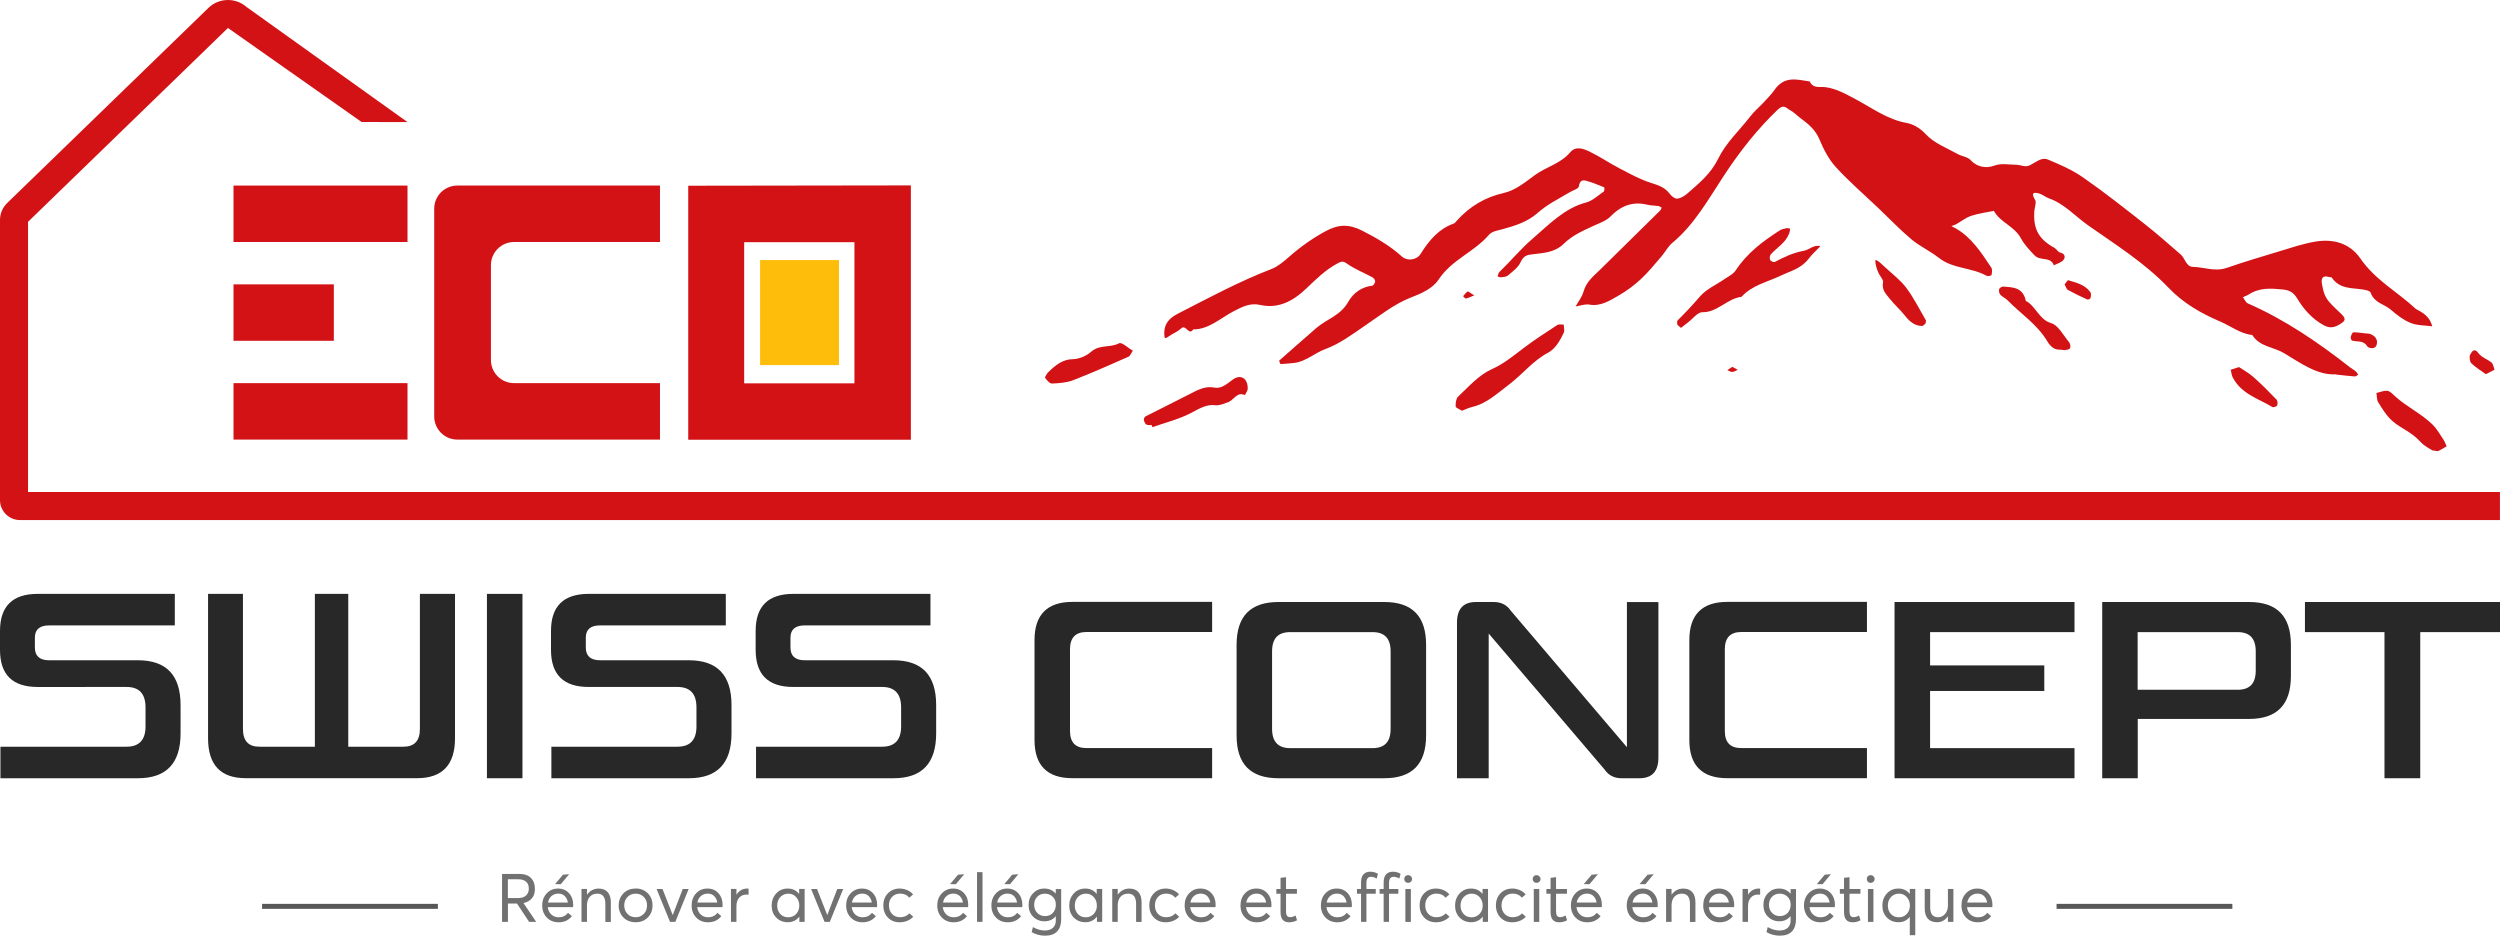 <svg xmlns="http://www.w3.org/2000/svg" id="Layer_2" data-name="Layer 2" viewBox="0 0 455.77 170.57"><defs><style>      .cls-1 {        fill: #717171;      }      .cls-1, .cls-2, .cls-3, .cls-4, .cls-5 {        stroke-width: 0px;      }      .cls-2 {        fill: #d31216;      }      .cls-3 {        fill: #575757;      }      .cls-4 {        fill: #ffbd0b;      }      .cls-5 {        fill: #282828;      }    </style></defs><g id="Layer_1-2" data-name="Layer 1"><g><rect class="cls-4" x="138.57" y="47.41" width="14.39" height="19.15"></rect><g><path class="cls-2" d="M5.11,89.7v-49.26L41.56,5.1l24.36,17.14,8.37.02L44.94,1.27c-1.99-1.75-5.03-1.68-6.93.16L1.3,37.02c-.82.8-1.3,1.91-1.3,3.06v51.1c0,2,1.63,3.63,3.63,3.63h452.13v-5.11H5.11Z"></path><rect class="cls-2" x="42.57" y="33.83" width="31.72" height="10.29"></rect><rect class="cls-2" x="42.57" y="69.85" width="31.72" height="10.29"></rect><path class="cls-2" d="M83.38,80.14h36.94v-10.29h-26.6c-2.33,0-4.22-1.89-4.22-4.22v-17.29c0-2.33,1.89-4.22,4.22-4.22h26.6v-10.29h-36.94c-2.33,0-4.22,1.89-4.22,4.22v37.87c0,2.33,1.89,4.22,4.22,4.22Z"></path><path class="cls-2" d="M125.47,33.86v46.31h40.59v-46.37l-40.59.06ZM155.77,69.88h-20.1v-25.73h20.1v25.73Z"></path><rect class="cls-2" x="42.57" y="51.84" width="18.29" height="10.29"></rect><g><path class="cls-2" d="M425.89,68.24c-3.47.21-6.51-2.09-9.55-3.89-1.89-1.12-4.36-1.1-5.74-3.28-2.13-.21-3.9-1.62-5.81-2.44-3.39-1.45-6.68-3.27-9.47-6.19-4.36-4.56-9.62-7.82-14.64-11.36-2.36-1.66-4.38-3.97-7.15-4.92-.61-.21-1.15-.71-1.76-.88-1.03-.29-1.56-.15-.73,1.21.25.41-.11,1.28-.16,1.94-.25,3.3.8,5.19,3.67,6.76.38.21.66.78,1.04.86.81.16,1.02.79.61,1.32-.4.52-1.16.68-1.76,1-.66-1.71-2.44-.68-3.55-1.84-.92-.96-1.84-1.95-2.46-3.08-1.23-2.27-3.71-2.83-4.94-5.01-1.39.29-2.81.47-4.16.92-.94.31-1.79,1.01-2.69,1.51-.28.16-.59.23-.89.34.29.16.59.3.87.47,2.8,1.61,4.6,4.39,6.42,7.13.2.3.13.92.02,1.34-.04.13-.69.25-.93.11-2.76-1.54-6.08-1.21-8.69-3.27-1.58-1.24-3.42-2.06-4.96-3.35-2.1-1.76-4.03-3.79-6.04-5.7-2.59-2.47-5.29-4.8-7.73-7.45-1.26-1.37-2.23-3.2-2.98-5.01-.78-1.89-2.12-2.93-3.54-3.98-.63-.47-1.19-1.09-1.87-1.43-.65-.33-1.08-1.16-2.2-.1-3.7,3.52-6.84,7.51-9.72,11.87-2.89,4.38-5.48,9.1-9.5,12.42-.8.66-1.34,1.72-2.05,2.54-1.2,1.39-2.37,2.85-3.7,4.08-1.23,1.14-2.6,2.16-4.01,2.97-1.67.96-3.34,2.05-5.38,1.68-.8-.14-1.67.21-2.51.34.49-.9,1.17-1.73,1.44-2.7.53-1.9,1.88-2.87,3.08-4.06,3.63-3.56,7.26-7.14,10.88-10.72.13-.13.19-.35.29-.53-.19-.1-.38-.27-.59-.3-.69-.1-1.41-.08-2.09-.25-2.53-.6-4.67.12-6.64,2.14-.79.81-1.94,1.18-2.97,1.66-1.98.92-3.95,1.74-5.64,3.4-1.48,1.45-3.47,1.6-5.3,1.81-1.1.13-1.89.13-2.5,1.49-.45.98-1.45,1.68-2.28,2.4-.32.27-.83.28-1.26.34-.21.03-.43-.1-.65-.16.11-.27.15-.63.33-.8,2.04-1.96,3.91-4.23,5.98-6.01,3.01-2.6,5.92-5.66,9.85-6.67,1.15-.3,2.17-1.29,3.23-2.02.11-.08.11-.72.04-.75-1.03-.42-2.06-.84-3.12-1.14-.68-.2-1.3-.27-1.49.98-.06.44-1.09.72-1.67,1.07-1.99,1.19-4.06,2.18-5.87,3.79-1.86,1.64-4.14,2.33-6.4,2.95-.84.23-1.9.37-2.44,1.01-2.75,3.2-6.75,4.48-9.23,8.22-1.04,1.57-3.14,2.5-4.91,3.18-3.12,1.19-5.78,3.35-8.54,5.22-2.33,1.58-4.58,3.28-7.14,4.21-1.99.72-3.67,2.37-5.83,2.55-.78.06-1.55.17-2.33.19-.09,0-.3-.6-.26-.64,2.22-1.98,4.46-3.91,6.69-5.87,1.92-1.7,4.46-2.26,5.94-4.91.85-1.53,2.47-2.69,4.32-2.86.2-.02.53-.51.54-.78.01-.26-.27-.63-.51-.76-1.55-.84-3.21-1.47-4.65-2.5-.75-.53-1.06-.37-1.76,0-2.14,1.14-3.88,2.87-5.65,4.56-2.49,2.38-5.19,3.72-8.45,2.97-1.74-.4-3.2.34-4.82,1.18-2.37,1.24-4.53,3.32-7.33,3.29-.82,1.25-1.32-1.03-2.22-.17-.67.64-1.58.95-2.33,1.5-.6.44-.71.31-.73-.43-.07-2.04,1.02-3.01,2.49-3.77,5.62-2.88,11.19-5.88,17.03-8.13,1.15-.44,2.21-1.33,3.19-2.19,2.08-1.84,4.28-3.4,6.66-4.69,2.34-1.27,4.23-1.38,6.73-.11,2.56,1.3,5.04,2.74,7.25,4.73.95.86,2.7.62,3.39-.51,1.55-2.5,3.35-4.59,6.01-5.51.21-.07.39-.31.55-.5,2.42-2.71,5.27-4.34,8.6-5.09,2.08-.47,3.88-1.94,5.64-3.24,2.09-1.55,4.65-2.04,6.48-4.19,1.02-1.2,2.43-.63,3.54-.1,1.87.9,3.62,2.11,5.48,3.07,1.86.97,3.72,2,5.69,2.62,1.33.42,2.53.8,3.45,2.02.32.43.9.89,1.34.85.61-.06,1.28-.45,1.8-.9,2.1-1.83,4.3-3.61,5.61-6.29,1.51-3.08,3.93-5.22,5.91-7.81.7-.92,1.59-1.64,2.37-2.48.71-.77,1.46-1.51,2.06-2.37,1.82-2.61,4.15-1.83,6.41-1.51.61,1.35,1.82.91,2.79,1.03,2.02.25,3.76,1.25,5.55,2.2,3.03,1.61,5.84,3.72,9.31,4.33,1.13.2,2.4.88,3.42,1.98,1.63,1.76,3.88,2.56,5.89,3.69.77.43,1.8.49,2.38,1.12,1.24,1.36,2.98,1.48,4.17,1.03,1.46-.54,2.7-.19,4.03-.2.82,0,1.73.47,2.42.17,1.14-.5,2.23-1.62,3.44-1.12,2.22.92,4.47,1.9,6.46,3.29,3.85,2.68,7.55,5.61,11.27,8.53,2.22,1.74,4.35,3.64,6.5,5.5.79.68.97,2.22,2.2,2.25,2.05.05,4.04.92,6.17.19,3.13-1.08,6.3-2.03,9.46-2.98,2.22-.67,4.43-1.43,6.69-1.81,3.17-.54,6.25.21,8.22,3.06,2.72,3.94,6.65,6.01,9.94,9.05.24.23.55.38.84.53,1.1.59,1.98,1.42,2.33,2.8-1.33-.18-2.73-.13-3.95-.62-1.29-.52-2.5-1.44-3.59-2.4-1.2-1.06-2.99-1.19-3.68-3.09-.14-.39-.96-.53-1.49-.61-2-.3-4.15-.06-5.59-2.14-.1-.15-.44-.08-.65-.15-.9-.28-1.35.18-1.17,1.19.46,2.55.69,2.91,3.44,5.47.9.84.95,1.27.08,1.82-.98.62-1.86,1.05-3.15.35-2.12-1.15-3.65-2.86-4.92-4.97-.64-1.06-1.44-1.46-2.57-1.56-2.15-.21-4.25-.39-6.25.93-.32.21-.68.31-1.03.47.3.39.53.98.91,1.14,6.68,2.92,12.74,7.04,18.58,11.62.35.28.75.48,1.09.77.18.15.29.4.44.6-.2.11-.41.33-.6.32-1.05-.07-2.1-.2-3.44-.35Z"></path><path class="cls-2" d="M306.46,59.78c-.35-.32-.6-.44-.67-.64-.07-.22-.05-.63.08-.76,1.39-1.36,2.72-2.79,4.01-4.29,1.22-1.42,3.03-2.18,4.57-3.25.68-.47,1.52-.85,1.97-1.53,2.12-3.23,5-5.34,8-7.28.37-.24.82-.33,1.25-.42.22-.05.46.04.69.07-.05.28-.06.57-.16.83-.67,1.79-2.23,2.6-3.37,3.86-.18.2-.25.8-.12,1.02.14.25.66.47.87.36,1.7-.92,3.39-1.69,5.28-2.03.98-.18,1.87-1.19,3.01-.83-.73.77-1.53,1.48-2.18,2.33-1.35,1.76-3.31,2.2-5.03,3.03-2.45,1.18-5.15,1.67-7.18,3.87-2.55.27-4.41,2.88-7.14,2.8-.83-.02-1.71,1.18-2.57,1.83-.46.35-.91.71-1.3,1.02Z"></path><path class="cls-2" d="M266.53,74.88c-.48-.31-1.13-.51-1.15-.79-.04-.58.08-1.44.43-1.77,1.96-1.83,3.75-3.94,6.18-5.03,2.12-.94,3.94-2.45,5.82-3.87,1.96-1.49,4.03-2.82,6.07-4.15.32-.21.8-.08,1.2-.11.01.5.19,1.1.01,1.49-.7,1.48-1.54,2.96-2.9,3.67-2.69,1.41-4.64,3.94-7.04,5.75-2.13,1.6-4.14,3.52-6.75,4.12-.63.15-1.23.45-1.86.69Z"></path><path class="cls-2" d="M209.99,77.52c-.35-.04-.74.03-1.03-.14-.22-.13-.37-.53-.43-.85-.03-.18.15-.53.31-.62,2.69-1.38,5.41-2.7,8.1-4.09,1.43-.74,2.8-1.49,4.46-1.16,1.28.26,2.29-.69,3.35-1.46,1.45-1.05,2.75-.22,2.72,1.66,0,.4-.52,1.18-.56,1.16-1.4-.66-2.03,1-3.08,1.33-.73.23-1.51.62-2.22.53-1.67-.22-2.95.61-4.42,1.38-2.25,1.18-4.73,1.78-7.11,2.62-.03-.12-.06-.25-.08-.37Z"></path><path class="cls-2" d="M443.48,82.13c-.52-.35-1.47-.77-2.14-1.51-.88-.97-1.84-1.65-2.92-2.3-2.59-1.54-3.13-2.21-4.87-5.01-.26-.42-.21-1.1-.31-1.66.67-.15,1.35-.47,1.99-.4.48.05.94.56,1.35.94,2.17,2,4.84,3.18,6.95,5.27.77.77,1.34,1.8,1.96,2.73.23.35.37.78.55,1.18-.49.29-.98.61-1.49.84-.19.09-.46-.03-1.08-.1Z"></path><path class="cls-2" d="M206.53,63.93c-.36.53-.5.97-.75,1.08-3.35,1.47-6.7,2.98-10.1,4.29-1.23.47-2.59.57-3.89.62-.44.02-.91-.6-1.27-1.04-.06-.07.3-.75.57-1.01,1.3-1.27,2.6-2.36,4.49-2.39,1.12-.02,2.44-.56,3.34-1.35,1.56-1.38,3.44-.68,5.07-1.54.53-.28,1.59.81,2.54,1.34Z"></path><path class="cls-2" d="M375.7,63.74c-1.04.11-1.82-.45-2.45-1.5-1.88-3.15-4.83-5-7.26-7.5-.39-.4-.94-.6-1.31-1.01-.2-.21-.31-.72-.22-1.01.07-.23.51-.5.76-.48,1.73.15,3.58.11,4.11,2.62,1.8.92,2.4,3.4,4.61,4.05,1.31.38,2.26,2.27,3.32,3.54.18.22.25.8.12,1.04-.12.23-.57.28-.89.33-.22.04-.46-.04-.79-.07Z"></path><path class="cls-2" d="M351.04,58.97c-.15.11-.4.46-.64.46-1.3-.02-2.25-.78-3.09-1.85-.87-1.11-1.94-2.03-2.81-3.14-.65-.82-1.48-1.56-1.21-3,.09-.45-.52-1.04-.78-1.59-.64-1.34-.74-2.6-.48-2.46.57.3,1.07.8,1.56,1.26,1.33,1.25,2.82,2.35,3.93,3.81,1.36,1.81,2.41,3.93,3.58,5.92.05.08-.02.26-.06.59Z"></path><path class="cls-2" d="M408.21,66.93c.83.56,1.81,1.09,2.63,1.82,1.45,1.29,2.83,2.69,4.2,4.11.18.19.24.8.11,1.04-.13.23-.68.42-.89.3-2.55-1.56-5.59-2.31-7.22-5.4-.21-.4-.24-.92-.36-1.39.42-.13.84-.27,1.52-.49Z"></path><path class="cls-2" d="M453.2,68.22c-.91-.66-1.86-1.22-2.66-1.99-.29-.28-.41-1.22-.2-1.58.25-.45.71-1.36,1.5-.27.57.79,1.64,1.09,2.4,1.73.3.25.36.86.53,1.3-.45.23-.91.46-1.57.8Z"></path><path class="cls-2" d="M376.4,51.85c.25-.3.54-.8.67-.76,1.46.46,3.02.77,4.04,2.2.16.22.09.72,0,1.06-.03.14-.43.32-.58.25-1.2-.54-2.39-1.11-3.55-1.75-.25-.14-.36-.6-.59-1.01Z"></path><path class="cls-2" d="M431.08,60.77c.34.04.71,0,1.02.12.82.29,1.46.96,1.19,1.93-.29,1.05-1.54.6-1.71.33-.74-1.19-1.84-.77-2.77-1.06-.14-.04-.3-.44-.26-.62.08-.33.3-.87.47-.88.68-.03,1.37.1,2.06.17Z"></path><path class="cls-2" d="M315.8,66.88c.44.24.73.39,1.01.54-.34.14-.67.37-1.01.39-.3.01-.6-.22-.89-.34.31-.2.61-.41.89-.59Z"></path><path class="cls-2" d="M268.76,53.85c-.7.28-1.1.49-1.51.57-.15.03-.34-.28-.52-.43.27-.29.52-.62.83-.85.09-.06.35.19,1.2.71Z"></path></g></g><g><g><path class="cls-1" d="M95.44,164.63c.66-.14,1.17-.43,1.53-.86.37-.43.55-1.01.55-1.74,0-.82-.24-1.48-.72-1.97-.48-.49-1.2-.74-2.17-.74h-3.1v8.74h1.07v-3.34h1.65l2.21,3.34h1.29l-2.31-3.42h0ZM92.59,163.74v-3.44h1.9c.61,0,1.08.15,1.42.44s.5.71.5,1.26-.17.95-.51,1.26c-.34.32-.86.47-1.56.47h-1.75Z"></path><polygon class="cls-1" points="103.76 159.37 102.63 159.47 101.19 161.18 102.23 161.2 103.76 159.37"></polygon><path class="cls-1" d="M101.73,161.99c-.82,0-1.5.29-2.05.87-.55.58-.83,1.32-.83,2.21s.28,1.64.84,2.21c.56.57,1.27.86,2.14.86,1.03,0,1.84-.37,2.43-1.12l-.7-.6c-.43.54-.99.81-1.69.81-.54,0-1-.17-1.36-.51-.37-.34-.58-.78-.65-1.34h4.62v-.15c.02-.11.02-.19.02-.26,0-.87-.26-1.58-.77-2.14-.51-.56-1.18-.84-2.01-.84ZM99.9,164.55c.09-.51.31-.91.65-1.2.34-.29.75-.44,1.23-.44s.87.15,1.17.44c.3.3.5.69.58,1.19h-3.62Z"></path><path class="cls-1" d="M109.2,161.99c-.93,0-1.65.37-2.18,1.12h-.01v-1.05h-1v6h1v-2.99c0-.67.17-1.2.51-1.58s.8-.57,1.37-.57c.98,0,1.47.62,1.47,1.87v3.28h1v-3.56c0-.83-.19-1.45-.58-1.88-.39-.42-.91-.63-1.58-.63Z"></path><path class="cls-1" d="M115.89,161.99c-.92,0-1.67.29-2.24.88s-.86,1.32-.86,2.2.29,1.61.86,2.19c.57.58,1.32.87,2.24.87s1.62-.29,2.2-.86c.58-.57.87-1.31.87-2.21s-.29-1.64-.87-2.22c-.58-.57-1.32-.86-2.2-.86ZM117.36,166.61c-.4.41-.89.61-1.47.61-.62,0-1.12-.21-1.51-.62-.39-.41-.58-.93-.58-1.53s.19-1.12.58-1.53c.39-.41.89-.62,1.51-.62s1.08.2,1.48.6.59.92.59,1.55-.2,1.14-.6,1.55Z"></path><polygon class="cls-1" points="122.66 166.79 122.63 166.79 120.78 162.07 119.7 162.07 122.15 168.06 123.12 168.06 125.55 162.07 124.47 162.07 122.66 166.79"></polygon><path class="cls-1" d="M128.96,161.99c-.82,0-1.5.29-2.05.87-.55.58-.82,1.32-.82,2.21s.28,1.64.84,2.21c.56.57,1.27.86,2.14.86,1.03,0,1.84-.37,2.43-1.12l-.7-.6c-.43.54-.99.81-1.69.81-.54,0-1-.17-1.36-.51-.37-.34-.58-.78-.65-1.34h4.62v-.15c.02-.11.02-.19.02-.26,0-.87-.26-1.58-.77-2.14-.51-.56-1.18-.84-2.01-.84ZM127.14,164.55c.09-.51.31-.91.65-1.2.34-.29.75-.44,1.23-.44s.87.15,1.17.44c.3.3.5.69.58,1.19h-3.62Z"></path><path class="cls-1" d="M134.27,163.12h-.01v-1.06h-1v6h1v-2.89c0-.62.16-1.12.49-1.5.33-.39.77-.58,1.33-.58.08,0,.21,0,.39.02v-1.11s-.12-.01-.25-.01c-.84,0-1.49.38-1.96,1.13Z"></path><path class="cls-1" d="M145.69,162.96h-.01c-.53-.65-1.21-.97-2.07-.97s-1.55.3-2.1.89c-.55.6-.83,1.34-.83,2.22s.28,1.63.84,2.19c.56.56,1.26.84,2.11.84s1.58-.34,2.09-1.02h.01v.95h.96v-6h-1v.9ZM145.14,166.63c-.39.4-.87.6-1.43.6-.6,0-1.09-.2-1.46-.6-.37-.4-.56-.91-.56-1.52,0-.65.19-1.18.58-1.58s.87-.61,1.45-.61,1.05.21,1.43.63c.38.42.57.94.57,1.56s-.2,1.12-.59,1.52Z"></path><polygon class="cls-1" points="150.83 166.79 150.8 166.79 148.95 162.07 147.87 162.07 150.32 168.06 151.28 168.06 153.72 162.07 152.64 162.07 150.83 166.79"></polygon><path class="cls-1" d="M157.13,161.99c-.82,0-1.5.29-2.05.87-.55.58-.82,1.32-.82,2.21s.28,1.64.84,2.21c.56.57,1.27.86,2.14.86,1.03,0,1.84-.37,2.43-1.12l-.7-.6c-.43.54-.99.81-1.69.81-.54,0-1-.17-1.36-.51-.37-.34-.58-.78-.65-1.34h4.62v-.15c.02-.11.02-.19.02-.26,0-.87-.26-1.58-.77-2.14-.51-.56-1.18-.84-2.01-.84ZM155.31,164.55c.09-.51.31-.91.65-1.2.34-.29.75-.44,1.23-.44s.87.15,1.17.44c.3.3.5.69.58,1.19h-3.62Z"></path><path class="cls-1" d="M164.11,167.22c-.61,0-1.1-.2-1.48-.6-.38-.4-.57-.92-.57-1.56s.19-1.15.57-1.55.87-.6,1.47-.6c.71,0,1.27.25,1.67.75l.69-.6c-.29-.35-.65-.61-1.08-.79-.43-.18-.88-.28-1.34-.28-.88,0-1.6.29-2.16.86-.56.57-.84,1.31-.84,2.22s.28,1.64.83,2.21c.55.57,1.27.86,2.14.86.52,0,.99-.09,1.43-.28.44-.19.78-.43,1.05-.73l-.69-.62c-.44.48-1,.71-1.7.71Z"></path><path class="cls-1" d="M173.75,161.99c-.82,0-1.5.29-2.05.87-.55.58-.83,1.32-.83,2.21s.28,1.64.84,2.21c.56.57,1.27.86,2.14.86,1.03,0,1.84-.37,2.43-1.12l-.7-.6c-.43.54-.99.81-1.69.81-.54,0-1-.17-1.36-.51-.37-.34-.58-.78-.65-1.34h4.62v-.15c.02-.11.02-.19.02-.26,0-.87-.26-1.58-.77-2.14-.51-.56-1.18-.84-2.01-.84ZM171.92,164.55c.09-.51.31-.91.65-1.2.34-.29.75-.44,1.23-.44s.87.15,1.17.44c.3.3.5.69.58,1.19h-3.62Z"></path><polygon class="cls-1" points="175.78 159.37 174.65 159.47 173.21 161.18 174.26 161.2 175.78 159.37"></polygon><rect class="cls-1" x="178.12" y="159" width="1" height="9.06"></rect><path class="cls-1" d="M183.62,161.99c-.82,0-1.5.29-2.05.87-.55.58-.83,1.32-.83,2.21s.28,1.64.84,2.21c.56.57,1.27.86,2.14.86,1.03,0,1.84-.37,2.43-1.12l-.7-.6c-.43.54-.99.81-1.69.81-.54,0-1-.17-1.36-.51-.37-.34-.58-.78-.65-1.34h4.62v-.15c.02-.11.02-.19.02-.26,0-.87-.26-1.58-.77-2.14-.51-.56-1.18-.84-2.01-.84ZM181.79,164.55c.09-.51.31-.91.65-1.2.34-.29.75-.44,1.23-.44s.87.15,1.17.44c.3.3.5.69.58,1.19h-3.62Z"></path><polygon class="cls-1" points="185.66 159.37 184.53 159.47 183.09 161.18 184.13 161.2 185.66 159.37"></polygon><path class="cls-1" d="M192.47,162.9h-.02c-.53-.61-1.22-.91-2.07-.91s-1.49.29-2.04.86c-.55.57-.82,1.28-.82,2.14s.28,1.59.84,2.14c.56.55,1.25.83,2.07.83s1.53-.31,2.03-.92h.02v.84c0,.51-.17.93-.52,1.26-.35.33-.85.5-1.5.5-.69,0-1.41-.21-2.15-.63l-.23.92c.72.43,1.53.65,2.44.65,1,0,1.74-.27,2.22-.79.48-.53.72-1.25.72-2.17v-5.54h-.99v.84ZM191.95,166.43c-.37.39-.85.58-1.45.58-.55,0-1.01-.19-1.39-.57-.38-.38-.57-.88-.57-1.5,0-.58.18-1.07.55-1.45.37-.38.84-.57,1.4-.57s1.05.19,1.43.56c.38.37.57.86.57,1.45s-.18,1.11-.55,1.5Z"></path><path class="cls-1" d="M199.94,162.96h-.01c-.53-.65-1.21-.97-2.07-.97s-1.55.3-2.1.89c-.55.6-.83,1.34-.83,2.22s.28,1.63.84,2.19c.56.56,1.26.84,2.11.84s1.58-.34,2.09-1.02h.01v.95h.96v-6h-1v.9ZM199.39,166.63c-.39.4-.87.6-1.43.6-.6,0-1.09-.2-1.46-.6-.37-.4-.56-.91-.56-1.52,0-.65.19-1.18.58-1.58s.87-.61,1.45-.61,1.05.21,1.43.63c.38.42.57.94.57,1.56s-.2,1.12-.59,1.52Z"></path><path class="cls-1" d="M205.96,161.99c-.93,0-1.65.37-2.18,1.12h-.01v-1.05h-1v6h1v-2.99c0-.67.17-1.2.51-1.58s.8-.57,1.37-.57c.98,0,1.47.62,1.47,1.87v3.28h1v-3.56c0-.83-.19-1.45-.58-1.88-.39-.42-.91-.63-1.58-.63Z"></path><path class="cls-1" d="M212.6,167.22c-.61,0-1.1-.2-1.48-.6-.38-.4-.57-.92-.57-1.56s.19-1.15.57-1.55.87-.6,1.47-.6c.71,0,1.27.25,1.67.75l.69-.6c-.29-.35-.65-.61-1.08-.79-.43-.18-.88-.28-1.34-.28-.88,0-1.6.29-2.16.86-.56.57-.84,1.31-.84,2.22s.28,1.64.83,2.21c.55.57,1.27.86,2.14.86.52,0,.99-.09,1.43-.28.44-.19.78-.43,1.05-.73l-.69-.62c-.44.48-1,.71-1.7.71Z"></path><path class="cls-1" d="M218.84,161.99c-.82,0-1.5.29-2.05.87-.55.58-.82,1.32-.82,2.21s.28,1.64.84,2.21c.56.57,1.27.86,2.14.86,1.03,0,1.84-.37,2.43-1.12l-.7-.6c-.43.54-.99.81-1.69.81-.54,0-1-.17-1.36-.51-.37-.34-.58-.78-.65-1.34h4.62v-.15c.02-.11.02-.19.02-.26,0-.87-.26-1.58-.77-2.14-.51-.56-1.18-.84-2.01-.84ZM217.02,164.55c.09-.51.31-.91.65-1.2.34-.29.75-.44,1.23-.44s.87.15,1.17.44c.3.3.5.69.58,1.19h-3.62Z"></path><path class="cls-1" d="M229.02,161.99c-.82,0-1.5.29-2.05.87-.55.58-.82,1.32-.82,2.21s.28,1.64.84,2.21c.56.57,1.27.86,2.14.86,1.03,0,1.84-.37,2.43-1.12l-.7-.6c-.43.54-.99.81-1.69.81-.54,0-1-.17-1.36-.51-.37-.34-.58-.78-.65-1.34h4.62v-.15c.02-.11.02-.19.02-.26,0-.87-.26-1.58-.77-2.14-.51-.56-1.18-.84-2.01-.84ZM227.2,164.55c.09-.51.31-.91.65-1.2.34-.29.75-.44,1.23-.44s.87.15,1.17.44c.3.3.5.69.58,1.19h-3.62Z"></path><path class="cls-1" d="M235.19,167.2c-.27,0-.46-.09-.57-.26-.11-.17-.17-.44-.17-.81v-3.2h1.99v-.86h-1.99v-2.15l-1,.11v2.04h-.76v.86h.76v3.35c0,1.24.52,1.86,1.56,1.86.53,0,1.01-.12,1.45-.37l-.27-.87c-.36.21-.7.31-1.01.31Z"></path><path class="cls-1" d="M243.68,161.99c-.82,0-1.5.29-2.05.87-.55.58-.82,1.32-.82,2.21s.28,1.64.84,2.21c.56.57,1.27.86,2.14.86,1.03,0,1.84-.37,2.43-1.12l-.7-.6c-.43.54-.99.81-1.69.81-.54,0-1-.17-1.36-.51-.37-.34-.58-.78-.65-1.34h4.62v-.15c.02-.11.02-.19.02-.26,0-.87-.26-1.58-.77-2.14-.51-.56-1.18-.84-2.01-.84ZM241.86,164.55c.09-.51.31-.91.65-1.2s.75-.44,1.23-.44.87.15,1.17.44c.3.3.5.69.58,1.19h-3.62Z"></path><path class="cls-1" d="M248.57,159.41c-.29.33-.44.81-.44,1.45v1.21h-.74v.86h.74v5.13h.98v-5.13h1.7v-.86h-1.7v-1.12c0-.73.28-1.1.83-1.1.3,0,.65.1,1.05.31l.22-.86c-.43-.25-.89-.38-1.4-.38s-.95.16-1.24.49Z"></path><path class="cls-1" d="M252.69,159.41c-.29.33-.44.81-.44,1.45v1.21h-.74v.86h.74v5.13h.98v-5.13h1.7v-.86h-1.7v-1.12c0-.73.28-1.1.83-1.1.3,0,.65.1,1.05.31l.22-.86c-.43-.25-.89-.38-1.4-.38s-.95.16-1.24.49Z"></path><rect class="cls-1" x="256.21" y="162.07" width="1" height="6"></rect><path class="cls-1" d="M256.71,159.55c-.21,0-.38.07-.51.2s-.2.3-.2.5.07.36.2.5.31.2.51.2.37-.07.51-.2c.14-.14.21-.3.21-.5s-.07-.35-.21-.49c-.14-.14-.31-.21-.51-.21Z"></path><path class="cls-1" d="M261.88,167.22c-.61,0-1.1-.2-1.48-.6-.38-.4-.57-.92-.57-1.56s.19-1.15.57-1.55.87-.6,1.47-.6c.71,0,1.27.25,1.67.75l.69-.6c-.29-.35-.65-.61-1.08-.79s-.88-.28-1.34-.28c-.88,0-1.6.29-2.16.86-.56.57-.84,1.31-.84,2.22s.28,1.64.83,2.21c.55.57,1.27.86,2.14.86.52,0,.99-.09,1.43-.28.43-.19.78-.43,1.05-.73l-.69-.62c-.44.48-1,.71-1.7.71Z"></path><path class="cls-1" d="M270.28,162.96h-.01c-.53-.65-1.21-.97-2.07-.97s-1.55.3-2.1.89c-.55.6-.83,1.34-.83,2.22s.28,1.63.84,2.19,1.26.84,2.11.84,1.58-.34,2.09-1.02h.01v.95h.96v-6h-1v.9ZM269.72,166.63c-.39.4-.87.6-1.43.6-.6,0-1.09-.2-1.46-.6-.37-.4-.56-.91-.56-1.52,0-.65.19-1.18.59-1.58.39-.41.87-.61,1.45-.61s1.05.21,1.43.63.57.94.57,1.56-.2,1.12-.59,1.52Z"></path><path class="cls-1" d="M275.79,167.22c-.61,0-1.1-.2-1.48-.6-.38-.4-.57-.92-.57-1.56s.19-1.15.57-1.55.87-.6,1.47-.6c.71,0,1.27.25,1.67.75l.69-.6c-.29-.35-.65-.61-1.08-.79s-.88-.28-1.34-.28c-.88,0-1.6.29-2.16.86-.56.57-.84,1.31-.84,2.22s.28,1.64.83,2.21c.55.57,1.27.86,2.14.86.52,0,.99-.09,1.43-.28.43-.19.78-.43,1.05-.73l-.69-.62c-.44.48-1,.71-1.7.71Z"></path><path class="cls-1" d="M280.13,159.55c-.21,0-.38.07-.51.2s-.2.3-.2.5.07.36.2.5.31.2.51.2.37-.07.51-.2c.14-.14.21-.3.21-.5s-.07-.35-.21-.49c-.14-.14-.31-.21-.51-.21Z"></path><rect class="cls-1" x="279.62" y="162.07" width="1" height="6"></rect><path class="cls-1" d="M284.42,167.2c-.27,0-.46-.09-.57-.26-.11-.17-.17-.44-.17-.81v-3.2h1.99v-.86h-1.99v-2.15l-1,.11v2.04h-.76v.86h.76v3.35c0,1.24.52,1.86,1.56,1.86.53,0,1.01-.12,1.45-.37l-.27-.87c-.36.21-.7.31-1.01.31Z"></path><polygon class="cls-1" points="291.31 159.37 290.17 159.47 288.73 161.18 289.78 161.2 291.31 159.37"></polygon><path class="cls-1" d="M289.27,161.99c-.82,0-1.5.29-2.05.87-.55.58-.83,1.32-.83,2.21s.28,1.64.84,2.21c.56.57,1.27.86,2.14.86,1.03,0,1.84-.37,2.43-1.12l-.7-.6c-.43.54-.99.81-1.69.81-.54,0-1-.17-1.36-.51-.37-.34-.58-.78-.65-1.34h4.62v-.15c.02-.11.02-.19.02-.26,0-.87-.26-1.58-.77-2.14-.51-.56-1.18-.84-2.01-.84ZM287.44,164.55c.09-.51.31-.91.65-1.2s.75-.44,1.23-.44.87.15,1.17.44c.3.3.5.69.58,1.19h-3.62Z"></path><path class="cls-1" d="M299.45,161.99c-.82,0-1.5.29-2.05.87-.55.58-.83,1.32-.83,2.21s.28,1.64.84,2.21c.56.57,1.27.86,2.14.86,1.03,0,1.84-.37,2.43-1.12l-.7-.6c-.43.54-.99.81-1.69.81-.54,0-1-.17-1.36-.51-.37-.34-.58-.78-.65-1.34h4.62v-.15c.02-.11.02-.19.02-.26,0-.87-.26-1.58-.77-2.14-.51-.56-1.18-.84-2.01-.84ZM297.62,164.55c.09-.51.31-.91.65-1.2s.75-.44,1.23-.44.87.15,1.17.44c.3.3.5.69.58,1.19h-3.62Z"></path><polygon class="cls-1" points="301.49 159.37 300.36 159.47 298.91 161.18 299.96 161.2 301.49 159.37"></polygon><path class="cls-1" d="M306.93,161.99c-.93,0-1.65.37-2.18,1.12h-.01v-1.05h-1v6h1v-2.99c0-.67.17-1.2.51-1.58.34-.38.8-.57,1.37-.57.98,0,1.47.62,1.47,1.87v3.28h1v-3.56c0-.83-.19-1.45-.58-1.88s-.91-.63-1.58-.63Z"></path><path class="cls-1" d="M313.38,161.99c-.82,0-1.5.29-2.05.87-.55.58-.82,1.32-.82,2.21s.28,1.64.84,2.21c.56.57,1.27.86,2.14.86,1.03,0,1.84-.37,2.43-1.12l-.7-.6c-.43.54-.99.81-1.69.81-.54,0-1-.17-1.36-.51-.37-.34-.58-.78-.65-1.34h4.62v-.15c.02-.11.02-.19.02-.26,0-.87-.26-1.58-.77-2.14-.51-.56-1.18-.84-2.01-.84ZM311.56,164.55c.09-.51.31-.91.65-1.2s.75-.44,1.23-.44.87.15,1.17.44c.3.3.5.69.58,1.19h-3.62Z"></path><path class="cls-1" d="M318.69,163.12h-.01v-1.06h-1v6h1v-2.89c0-.62.16-1.12.49-1.5.33-.39.77-.58,1.33-.58.08,0,.21,0,.39.02v-1.11s-.12-.01-.25-.01c-.84,0-1.49.38-1.96,1.13Z"></path><path class="cls-1" d="M326.43,162.9h-.02c-.53-.61-1.22-.91-2.07-.91s-1.49.29-2.04.86c-.55.57-.82,1.28-.82,2.14s.28,1.59.84,2.14c.56.55,1.25.83,2.07.83s1.53-.31,2.03-.92h.02v.84c0,.51-.17.93-.52,1.26-.35.33-.85.5-1.5.5-.69,0-1.41-.21-2.15-.63l-.23.92c.72.43,1.53.65,2.44.65,1,0,1.74-.27,2.22-.79.48-.53.72-1.25.72-2.17v-5.54h-.98v.84ZM325.91,166.43c-.37.39-.85.58-1.45.58-.55,0-1.01-.19-1.39-.57-.38-.38-.57-.88-.57-1.5,0-.58.18-1.07.55-1.45.37-.38.84-.57,1.4-.57s1.05.19,1.43.56c.38.37.57.86.57,1.45s-.18,1.11-.55,1.5Z"></path><polygon class="cls-1" points="333.79 159.37 332.66 159.47 331.22 161.18 332.27 161.2 333.79 159.37"></polygon><path class="cls-1" d="M331.76,161.99c-.82,0-1.5.29-2.05.87-.55.58-.83,1.32-.83,2.21s.28,1.64.84,2.21c.56.57,1.27.86,2.14.86,1.03,0,1.84-.37,2.43-1.12l-.7-.6c-.43.54-.99.81-1.69.81-.54,0-1-.17-1.36-.51-.37-.34-.58-.78-.65-1.34h4.62v-.15c.02-.11.02-.19.02-.26,0-.87-.26-1.58-.77-2.14-.51-.56-1.18-.84-2.01-.84ZM329.93,164.55c.09-.51.31-.91.65-1.2s.75-.44,1.23-.44.87.15,1.17.44c.3.3.5.69.58,1.19h-3.62Z"></path><path class="cls-1" d="M337.92,167.2c-.27,0-.46-.09-.57-.26-.11-.17-.17-.44-.17-.81v-3.2h1.99v-.86h-1.99v-2.15l-1,.11v2.04h-.76v.86h.76v3.35c0,1.24.52,1.86,1.56,1.86.53,0,1.01-.12,1.45-.37l-.27-.87c-.36.21-.7.31-1.01.31Z"></path><rect class="cls-1" x="340.54" y="162.07" width="1" height="6"></rect><path class="cls-1" d="M341.04,159.55c-.21,0-.38.07-.51.2s-.2.3-.2.5.07.36.2.5.31.2.51.2.37-.07.51-.2c.14-.14.21-.3.21-.5s-.07-.35-.21-.49c-.14-.14-.31-.21-.51-.21Z"></path><path class="cls-1" d="M348.16,162.95h-.02c-.5-.64-1.18-.96-2.04-.96s-1.55.3-2.1.89c-.55.6-.83,1.34-.83,2.22s.28,1.63.84,2.19,1.26.84,2.11.84,1.52-.32,2.03-.96h.02v3.32h1v-8.43h-1v.89ZM347.61,166.63c-.39.4-.87.6-1.42.6-.6,0-1.09-.2-1.46-.6s-.56-.91-.56-1.52c0-.65.19-1.18.58-1.58s.87-.61,1.45-.61,1.04.21,1.42.63.57.94.57,1.56-.2,1.12-.59,1.52Z"></path><path class="cls-1" d="M355.13,164.97c0,.69-.17,1.24-.52,1.64s-.76.61-1.26.61-.86-.15-1.1-.44c-.24-.29-.36-.77-.36-1.43v-3.29h-1v3.57c0,.84.2,1.46.59,1.88.39.41.95.62,1.66.62.81,0,1.47-.36,1.97-1.07h.01v1h1v-6h-1v2.91Z"></path><path class="cls-1" d="M362.47,162.83c-.51-.56-1.18-.84-2.01-.84s-1.5.29-2.05.87c-.55.58-.82,1.32-.82,2.21s.28,1.64.84,2.21c.56.57,1.27.86,2.14.86,1.03,0,1.84-.37,2.43-1.12l-.7-.6c-.43.54-.99.81-1.69.81-.54,0-1-.17-1.36-.51-.37-.34-.58-.78-.65-1.34h4.62v-.15c.02-.11.02-.19.02-.26,0-.87-.26-1.58-.77-2.14ZM358.64,164.55c.09-.51.31-.91.65-1.2s.75-.44,1.23-.44.87.15,1.17.44c.3.3.5.69.58,1.19h-3.62Z"></path></g><g><rect class="cls-3" x="374.93" y="164.78" width="32.05" height=".91"></rect><rect class="cls-3" x="47.78" y="164.78" width="32.05" height=".91"></rect></g></g><g><path class="cls-5" d="M25.13,120.37c5.2,0,7.79,2.71,7.79,8.18v5.15c0,5.47-2.6,8.18-7.79,8.18H.08v-5.75h23c2.29,0,3.45-1.24,3.45-3.68v-3.49c0-2.48-1.16-3.72-3.45-3.72H6.86c-4.58,0-6.86-2.25-6.86-6.76v-3.45c0-4.51,2.29-6.76,6.86-6.76h25.01v5.75H8.92c-1.67,0-2.56.74-2.56,2.21v1.84c0,1.52.89,2.3,2.56,2.3h16.21Z"></path><path class="cls-5" d="M63.48,136.13h10.08c1.98,0,2.99-1.06,2.99-3.26v-24.6h6.4v26.34c0,4.83-2.33,7.26-6.9,7.26h-31.26c-4.58,0-6.86-2.44-6.86-7.26v-26.34h6.36v24.6c0,2.21,1.01,3.26,2.99,3.26h10.12v-27.86h6.09v27.86Z"></path><path class="cls-5" d="M95.25,141.88h-6.48v-33.61h6.48v33.61Z"></path><path class="cls-5" d="M125.57,120.37c5.2,0,7.79,2.71,7.79,8.18v5.15c0,5.47-2.6,8.18-7.79,8.18h-25.05v-5.75h23c2.29,0,3.45-1.24,3.45-3.68v-3.49c0-2.48-1.16-3.72-3.45-3.72h-16.21c-4.58,0-6.86-2.25-6.86-6.76v-3.45c0-4.51,2.29-6.76,6.86-6.76h25.01v5.75h-22.96c-1.67,0-2.56.74-2.56,2.21v1.84c0,1.52.89,2.3,2.56,2.3h16.21Z"></path><path class="cls-5" d="M162.88,120.37c5.2,0,7.79,2.71,7.79,8.18v5.15c0,5.47-2.6,8.18-7.79,8.18h-25.05v-5.75h23c2.29,0,3.45-1.24,3.45-3.68v-3.49c0-2.48-1.16-3.72-3.45-3.72h-16.21c-4.58,0-6.86-2.25-6.86-6.76v-3.45c0-4.51,2.29-6.76,6.86-6.76h25.01v5.75h-22.96c-1.67,0-2.56.74-2.56,2.21v1.84c0,1.52.89,2.3,2.56,2.3h16.21Z"></path><path class="cls-5" d="M195.07,133.26c0,2.11,1.01,3.12,2.99,3.12h22.92v5.49h-25.48c-4.58,0-6.9-2.33-6.9-6.95v-18.24c0-4.62,2.33-6.95,6.9-6.95h25.48v5.49h-22.92c-1.98,0-2.99,1.05-2.99,3.12v14.9Z"></path><path class="cls-5" d="M233.08,141.88c-5.12,0-7.64-2.59-7.64-7.82v-16.49c0-5.23,2.52-7.82,7.64-7.82h19.27c5.12,0,7.64,2.59,7.64,7.82v16.49c0,5.23-2.52,7.82-7.64,7.82h-19.27ZM235.21,115.24c-2.21,0-3.3,1.14-3.3,3.52v14.11c0,2.33,1.09,3.52,3.3,3.52h15.01c2.21,0,3.3-1.14,3.3-3.52v-14.11c0-2.37-1.09-3.52-3.3-3.52h-15.01Z"></path><path class="cls-5" d="M302.34,109.75v28.35c0,2.55-1.16,3.78-3.49,3.78h-3.22c-1.28,0-2.33-.48-3.06-1.54l-21.17-24.84v26.38h-5.78v-28.35c0-2.55,1.16-3.78,3.49-3.78h3.22c1.28,0,2.33.48,3.06,1.54l21.21,24.93v-26.46h5.74Z"></path><path class="cls-5" d="M314.45,133.26c0,2.11,1.01,3.12,2.99,3.12h22.92v5.49h-25.48c-4.58,0-6.9-2.33-6.9-6.95v-18.24c0-4.62,2.33-6.95,6.9-6.95h25.48v5.49h-22.92c-1.98,0-2.99,1.05-2.99,3.12v14.9Z"></path><path class="cls-5" d="M351.87,121.31h20.82v4.66h-20.82v10.42h26.33v5.49h-32.81v-32.13h32.81v5.49h-26.33v6.07Z"></path><path class="cls-5" d="M383.25,109.75h26.76c5.12,0,7.64,2.59,7.64,7.82v5.67c0,5.23-2.52,7.83-7.64,7.83h-20.28v10.81h-6.48v-32.13ZM411.24,118.76c0-2.37-1.09-3.52-3.3-3.52h-18.23v10.51h18.23c2.21,0,3.3-1.14,3.3-3.52v-3.47Z"></path><path class="cls-5" d="M434.71,141.88v-26.64h-14.5v-5.49h35.56v5.49h-14.54v26.64h-6.51Z"></path></g></g></g></svg>